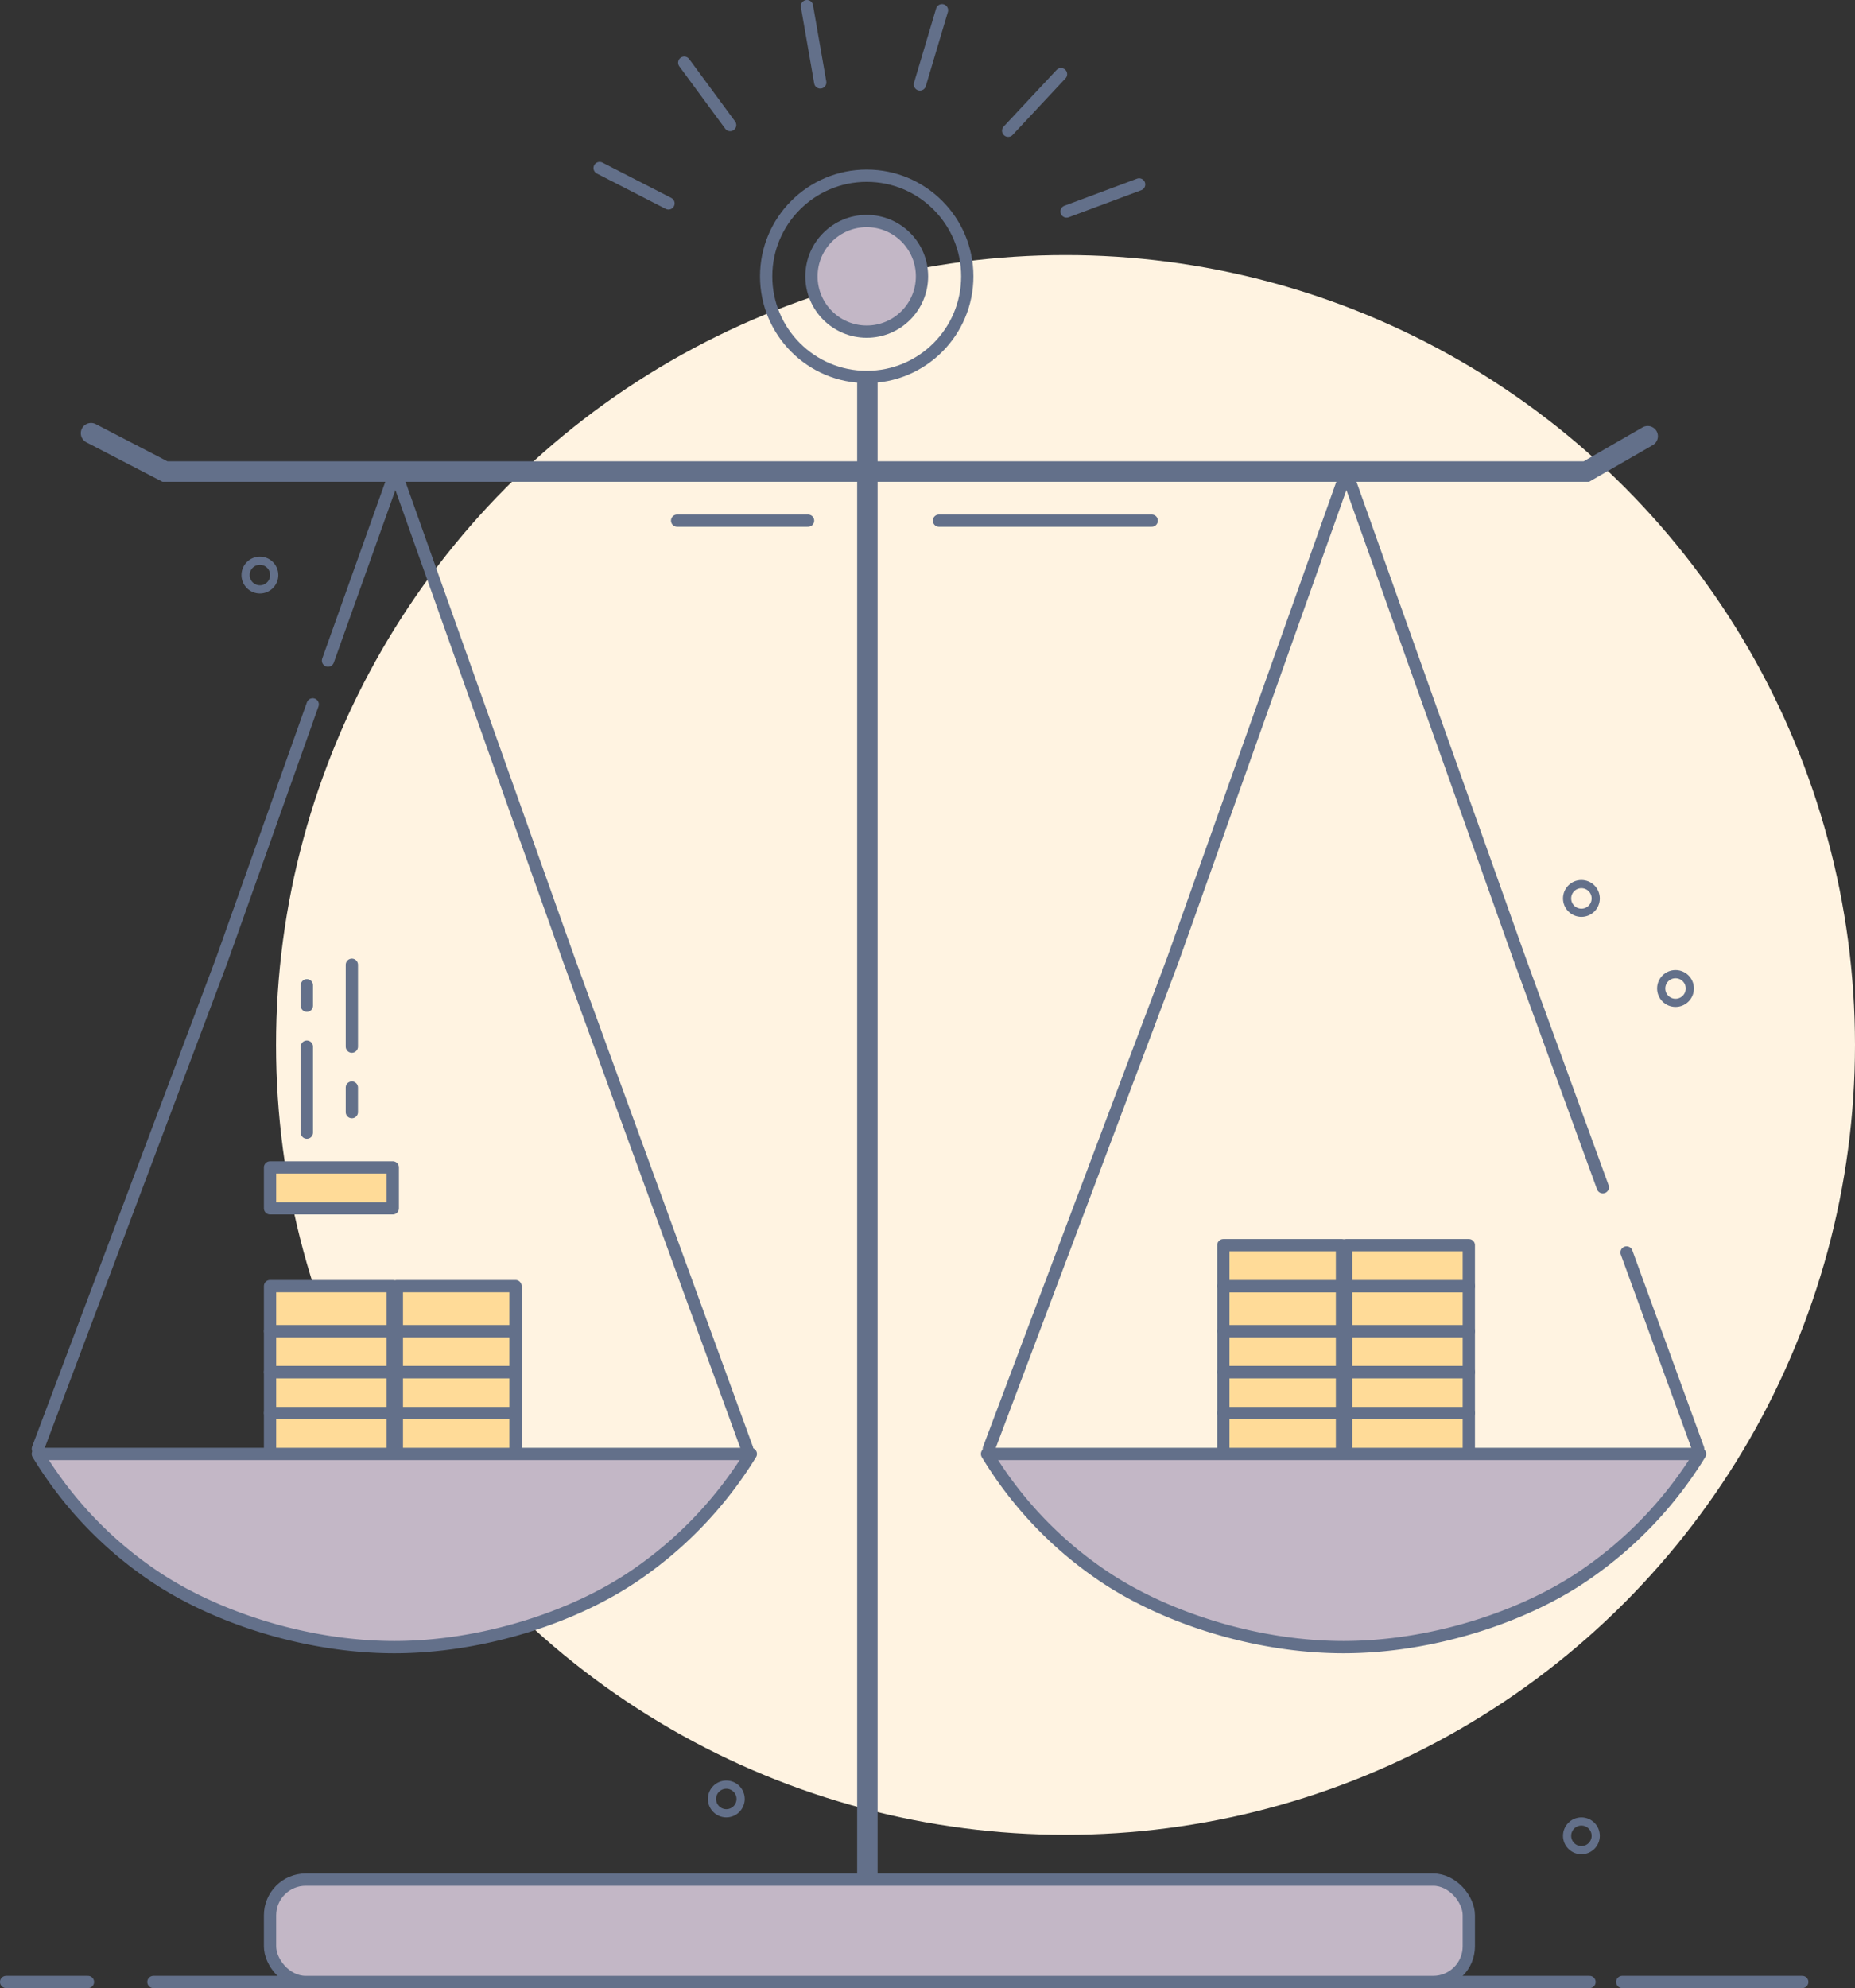 <svg xmlns="http://www.w3.org/2000/svg" viewBox="0 0 453.39 485.7">
  <rect x="0" y="0" width="453.39" height="485.7" fill="#333333" stroke="none"/>
  <defs>
    <style>
      .cls-2,.cls-3,.cls-4,.cls-7{fill:none}.cls-2,.cls-3,.cls-4,.cls-5,.cls-6,.cls-7,.cls-8{stroke:#63708a}.cls-2,.cls-3,.cls-4,.cls-5{stroke-miterlimit:10}.cls-2{stroke-width:2px}.cls-3,.cls-4,.cls-5,.cls-6,.cls-7,.cls-8{stroke-linecap:round}.cls-3,.cls-5,.cls-6,.cls-7,.cls-8{stroke-width:3px}.cls-4{stroke-width:5px}.cls-5,.cls-8{fill:#c3b7c6}.cls-6{fill:#ffdb98}.cls-6,.cls-7,.cls-8{stroke-linejoin:round}
    </style>
  </defs>
  <g id="rond_jaune" data-name="rond jaune">
    <circle id="_trace_" cx="260.43" cy="255.28" r="192.96" fill="#fff3e1" data-name="&lt;trace&gt;"/>
  </g>
  <g id="petits_ronds" data-name="petits ronds">
    <circle id="_trace_2" cx="409.52" cy="241.49" r="3.5" class="cls-2" data-name="&lt;trace&gt;"/>
    <circle id="_trace_3" cx="386.52" cy="448.49" r="3.5" class="cls-2" data-name="&lt;trace&gt;"/>
    <circle id="_trace_4" cx="177.52" cy="439.49" r="3.5" class="cls-2" data-name="&lt;trace&gt;"/>
    <circle id="_trace_5" cx="63.52" cy="140.49" r="3.5" class="cls-2" data-name="&lt;trace&gt;"/>
    <circle id="_trace_6" cx="386.52" cy="219.49" r="3.5" class="cls-2" data-name="&lt;trace&gt;"/>
  </g>
  <g id="balance">
    <g id="trait_sol" data-name="trait sol">
      <path id="_trace_7" d="M396.5 484.2h44" class="cls-3" data-name="&lt;trace&gt;"/>
      <path id="_trace_8" d="M1.5 484.2h20" class="cls-3" data-name="&lt;trace&gt;"/>
      <path id="_trace_9" d="M37.5 484.2h351" class="cls-3" data-name="&lt;trace&gt;"/>
    </g>
    <g id="traits">
      <path id="_trace_10" d="M229.5 127.2h52" class="cls-3" data-name="&lt;trace&gt;"/>
      <path id="_trace_11" d="M165.5 127.2h32" class="cls-3" data-name="&lt;trace&gt;"/>
    </g>
    <g id="structure">
      <g id="socle">
        <path id="_trace_12" d="M212 93.7v365" class="cls-4" data-name="&lt;trace&gt;"/>
        <path id="_trace_13" d="M22.25 105.83l18.07 9.37h347.41l14.99-8.63" class="cls-4" data-name="&lt;trace&gt;"/>
        <rect id="_Rectangle_" width="293" height="25" x="66" y="459.2" class="cls-5" data-name="&lt;Rectangle&gt;" rx="8.71" ry="8.71"/>
      </g>
      <g id="rond_haut" data-name="rond haut">
        <g id="_Groupe_" data-name="&lt;Groupe&gt;">
          <circle id="_trace_14" cx="211.84" cy="67.51" r="24.58" class="cls-3" data-name="&lt;trace&gt;"/>
          <circle id="_trace_15" cx="211.84" cy="67.51" r="13.51" class="cls-5" data-name="&lt;trace&gt;"/>
        </g>
        <g id="_Groupe_2" data-name="&lt;Groupe&gt;">
          <path id="_trace_16" d="M163.39 49.69l-16.83-8.63" class="cls-3" data-name="&lt;trace&gt;"/>
          <path id="_trace_17" d="M178.46 30.55l-11.22-15.23" class="cls-3" data-name="&lt;trace&gt;"/>
          <path id="_trace_18" d="M200.48 20.14L197.23 1.5" class="cls-3" data-name="&lt;trace&gt;"/>
          <path id="_trace_19" d="M224.84 20.63l5.4-18.13" class="cls-3" data-name="&lt;trace&gt;"/>
          <path id="_trace_20" d="M246.41 31.94l12.92-13.82" class="cls-3" data-name="&lt;trace&gt;"/>
          <path id="_trace_21" d="M260.69 51.67l17.73-6.61" class="cls-3" data-name="&lt;trace&gt;"/>
        </g>
      </g>
    </g>
    <g id="blocs_gauche" data-name="blocs gauche">
      <g id="_Groupe_3" data-name="&lt;Groupe&gt;">
        <path id="_Rectangle_2" d="M97 345.2h29v11H97z" class="cls-6" data-name="&lt;Rectangle&gt;"/>
        <path id="_Rectangle_3" d="M97 335.2h29v10H97z" class="cls-6" data-name="&lt;Rectangle&gt;"/>
        <path id="_Rectangle_4" d="M97 325.2h29v10H97z" class="cls-6" data-name="&lt;Rectangle&gt;"/>
        <path id="_Rectangle_5" d="M97 314.2h29v11H97z" class="cls-6" data-name="&lt;Rectangle&gt;"/>
      </g>
      <path id="_Rectangle_6" d="M66 345.2h30v11H66z" class="cls-6" data-name="&lt;Rectangle&gt;"/>
      <path id="_Rectangle_7" d="M66 335.2h30v10H66z" class="cls-6" data-name="&lt;Rectangle&gt;"/>
      <path id="_Rectangle_8" d="M66 325.2h30v10H66z" class="cls-6" data-name="&lt;Rectangle&gt;"/>
      <path id="_Rectangle_9" d="M66 314.2h30v11H66z" class="cls-6" data-name="&lt;Rectangle&gt;"/>
      <g id="traits-2" data-name="traits">
        <path id="_trace_22" d="M75 240.7v5" class="cls-3" data-name="&lt;trace&gt;"/>
        <path id="_trace_23" d="M86 265.7v6" class="cls-3" data-name="&lt;trace&gt;"/>
        <path id="_trace_24" d="M75 255.7v21" class="cls-3" data-name="&lt;trace&gt;"/>
        <path id="_trace_25" d="M86 235.7v20" class="cls-3" data-name="&lt;trace&gt;"/>
      </g>
      <path id="bloc_tombe" d="M66 285.2h30v10H66z" class="cls-6" data-name="bloc tombe"/>
    </g>
    <g id="blocs_droits" data-name="blocs droits">
      <path id="_Rectangle_10" d="M329 345.2h30v11h-30z" class="cls-6" data-name="&lt;Rectangle&gt;"/>
      <path id="_Rectangle_11" d="M329 335.2h30v10h-30z" class="cls-6" data-name="&lt;Rectangle&gt;"/>
      <path id="_Rectangle_12" d="M329 325.2h30v10h-30z" class="cls-6" data-name="&lt;Rectangle&gt;"/>
      <path id="_Rectangle_13" d="M329 314.2h30v11h-30z" class="cls-6" data-name="&lt;Rectangle&gt;"/>
      <path id="_Rectangle_14" d="M299 345.2h29v11h-29z" class="cls-6" data-name="&lt;Rectangle&gt;"/>
      <path id="_Rectangle_15" d="M299 335.2h29v10h-29z" class="cls-6" data-name="&lt;Rectangle&gt;"/>
      <path id="_Rectangle_16" d="M299 325.2h29v10h-29z" class="cls-6" data-name="&lt;Rectangle&gt;"/>
      <path id="_Rectangle_17" d="M299 314.2h29v11h-29z" class="cls-6" data-name="&lt;Rectangle&gt;"/>
      <path id="_Rectangle_18" d="M329 304.2h30v10h-30z" class="cls-6" data-name="&lt;Rectangle&gt;"/>
      <path id="_Rectangle_19" d="M299 304.2h29v10h-29z" class="cls-6" data-name="&lt;Rectangle&gt;"/>
    </g>
    <g id="plateau_droit" data-name="plateau droit">
      <g id="_Groupe_4" data-name="&lt;Groupe&gt;">
        <path id="_trace_26" d="M397.56 305.98l17.49 47.96" class="cls-7" data-name="&lt;trace&gt;"/>
        <path id="_trace_27" d="M241.69 353.94l44.94-119.35 42.45-119.34 42.45 119.34 20.22 55.46" class="cls-7" data-name="&lt;trace&gt;"/>
      </g>
      <path id="_trace_28" d="M514.36 412.5a97.79 97.79 0 0 1-27.9 29.41c-15.17 10.51-37.8 17.79-59.23 17.79-21.74 0-44.61-7.45-59.88-18.15a95.66 95.66 0 0 1-27.25-29.05z" class="cls-8" data-name="&lt;trace&gt;" transform="translate(-98.85 -57.3)"/>
    </g>
    <g id="plateau_gauche" data-name="plateau gauche">
      <g id="_Groupe_5" data-name="&lt;Groupe&gt;">
        <path id="_trace_29" d="M80.17 161.39l16.47-46.14 42.45 119.34 43.52 119.35" class="cls-7" data-name="&lt;trace&gt;"/>
        <path id="_trace_30" d="M9.25 353.94L54.2 234.59l22.23-62.51" class="cls-7" data-name="&lt;trace&gt;"/>
      </g>
      <path id="_trace_31" d="M282.36 412.5a97.79 97.79 0 0 1-27.9 29.41c-15.17 10.51-37.8 17.79-59.23 17.79-21.74 0-44.61-7.45-59.88-18.15a95.66 95.66 0 0 1-27.25-29.05z" class="cls-8" data-name="&lt;trace&gt;" transform="translate(-98.85 -57.3)"/>
    </g>
  </g>
</svg>

